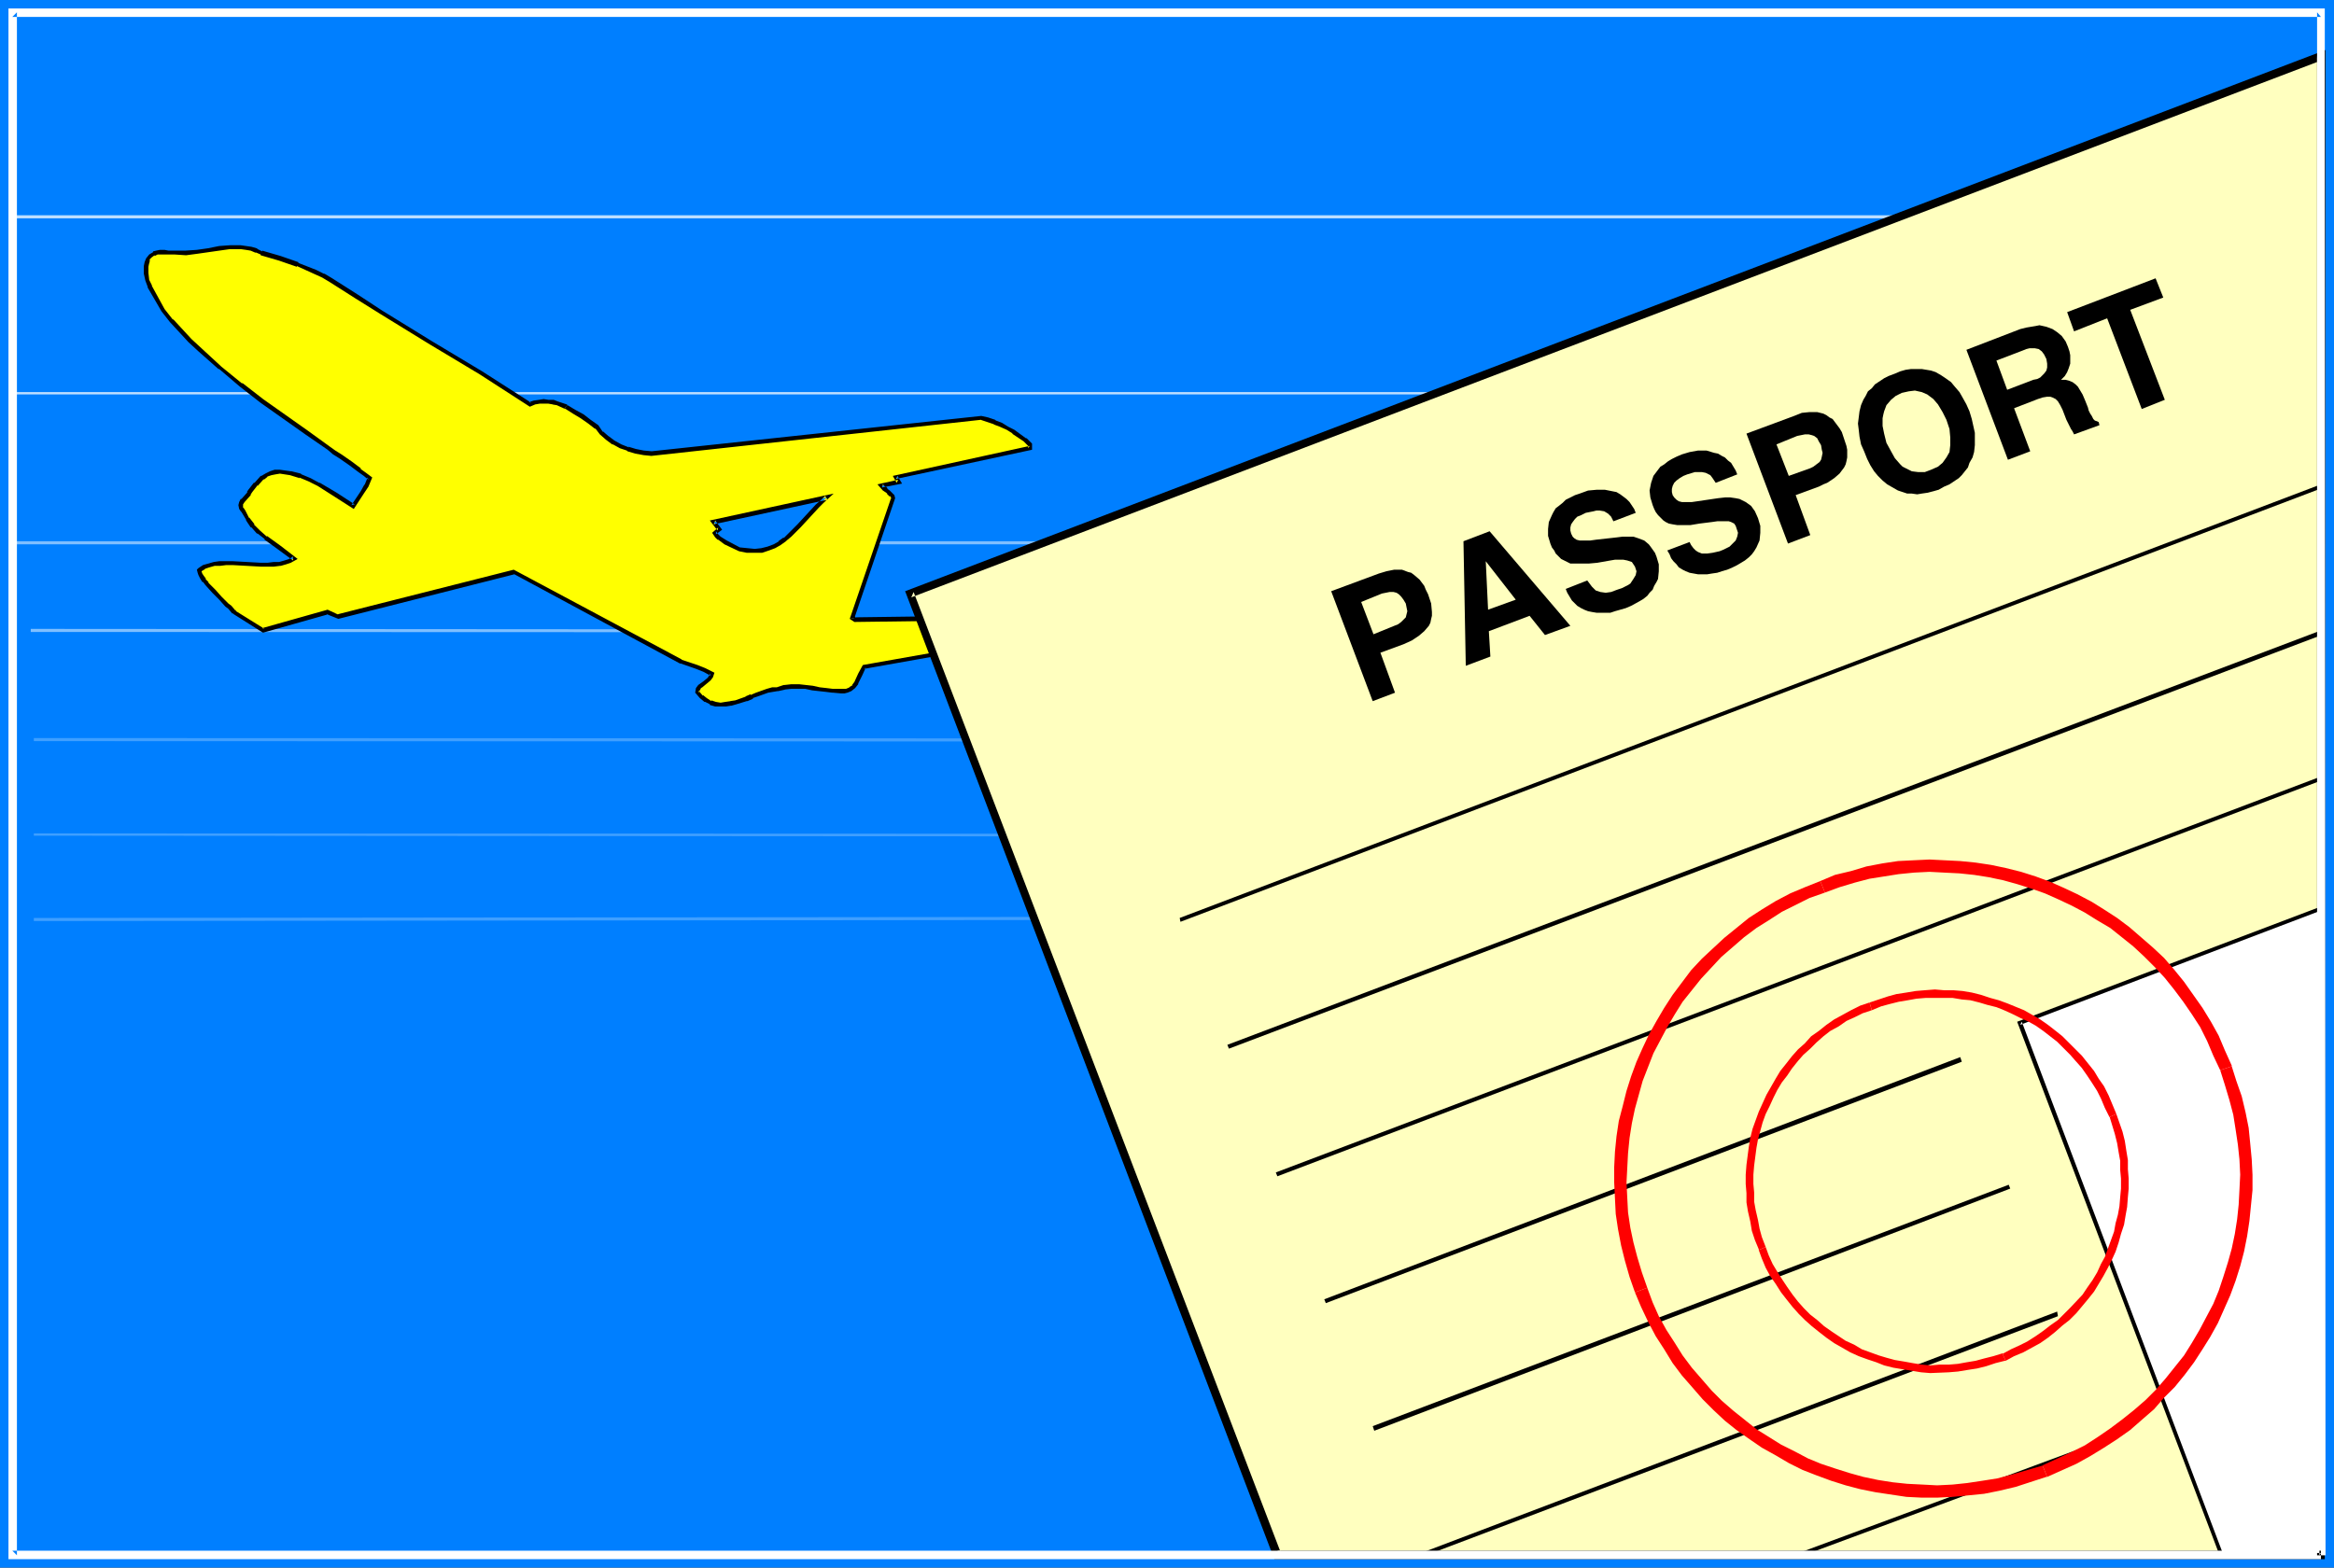<?xml version="1.0" encoding="UTF-8" standalone="no"?>
<svg
   version="1.0"
   width="129.766mm"
   height="87.181mm"
   id="svg52"
   sodipodi:docname="Passport 2.wmf"
   xmlns:inkscape="http://www.inkscape.org/namespaces/inkscape"
   xmlns:sodipodi="http://sodipodi.sourceforge.net/DTD/sodipodi-0.dtd"
   xmlns="http://www.w3.org/2000/svg"
   xmlns:svg="http://www.w3.org/2000/svg">
  <rect width="100%" height="100%" fill="#333333" stroke="none"/>
  <sodipodi:namedview
     id="namedview52"
     pagecolor="#ffffff"
     bordercolor="#000000"
     borderopacity="0.25"
     inkscape:showpageshadow="2"
     inkscape:pageopacity="0.0"
     inkscape:pagecheckerboard="0"
     inkscape:deskcolor="#d1d1d1"
     inkscape:document-units="mm" />
  <defs
     id="defs1">
    <pattern
       id="WMFhbasepattern"
       patternUnits="userSpaceOnUse"
       width="6"
       height="6"
       x="0"
       y="0" />
  </defs>
  <path
     style="fill:#007fff;fill-opacity:1;fill-rule:evenodd;stroke:none"
     d="M 487.708,326.916 V 2.586 H 2.586 V 326.916 Z"
     id="path1" />
  <path
     style="fill:#007fff;fill-opacity:1;fill-rule:evenodd;stroke:none"
     d="M 490.455,329.502 V 0 H 0 v 329.502 h 490.455 l -2.747,-5.333 H 2.586 l 2.747,2.747 V 2.586 L 2.586,5.333 H 487.708 L 485.123,2.586 V 326.916 l 2.586,-2.747 z"
     id="path2" />
  <path
     style="fill:#bfdfff;fill-opacity:1;fill-rule:evenodd;stroke:none"
     d="M 2.586,45.894 H 487.708 V 45.248 H 2.586 Z"
     id="path3" />
  <path
     style="fill:#bfdfff;fill-opacity:1;fill-rule:evenodd;stroke:none"
     d="M 2.586,82.901 H 487.708 V 82.416 H 2.586 Z"
     id="path4" />
  <path
     style="fill:#7fbfff;fill-opacity:1;fill-rule:evenodd;stroke:none"
     d="M 2.586,114.413 H 487.708 v -0.646 H 2.586 Z"
     id="path5" />
  <path
     style="fill:#7fbfff;fill-opacity:1;fill-rule:evenodd;stroke:none"
     d="m 6.464,132.835 474.134,0.162 v -0.485 L 6.464,132.189 Z"
     id="path6" />
  <path
     style="fill:#3f9fff;fill-opacity:1;fill-rule:evenodd;stroke:none"
     d="m 7.11,155.782 473.487,0.162 v -0.646 L 7.11,155.136 Z"
     id="path7" />
  <path
     style="fill:#3f9fff;fill-opacity:1;fill-rule:evenodd;stroke:none"
     d="m 7.11,175.659 473.487,0.323 v -0.646 L 7.11,175.174 Z"
     id="path8" />
  <path
     style="fill:#3f9fff;fill-opacity:1;fill-rule:evenodd;stroke:none"
     d="m 7.11,193.596 473.487,-0.485 v -0.646 l -473.487,0.485 z"
     id="path9" />
  <path
     style="fill:#007fff;fill-opacity:1;fill-rule:evenodd;stroke:none"
     d="m 7.11,207.171 473.487,0.162 V 206.686 L 7.11,206.524 Z"
     id="path10" />
  <path
     style="fill:#007fff;fill-opacity:1;fill-rule:evenodd;stroke:none"
     d="m 7.11,218.644 473.487,0.162 v -0.646 L 7.11,217.998 Z"
     id="path11" />
  <path
     style="fill:#007fff;fill-opacity:1;fill-rule:evenodd;stroke:none"
     d="m 7.11,227.209 473.487,0.162 v -0.485 L 7.11,226.563 Z"
     id="path12" />
  <path
     style="fill:#007fff;fill-opacity:1;fill-rule:evenodd;stroke:none"
     d="M 2.586,240.137 H 487.708 v -0.646 H 2.586 Z"
     id="path13" />
  <path
     style="fill:#007fff;fill-opacity:1;fill-rule:evenodd;stroke:none"
     d="M 2.586,243.046 H 487.708 v -0.646 H 2.586 Z"
     id="path14" />
  <path
     style="fill:#ffff00;fill-opacity:1;fill-rule:evenodd;stroke:none"
     d="m 179.214,129.926 0.485,0.323 36.522,-0.485 h 0.646 l 0.646,0.162 1.131,0.808 0.808,0.808 0.485,0.485 0.323,0.323 v 0.485 0.323 l -0.323,0.323 h -0.323 l -0.97,0.162 -0.808,0.162 -36.198,6.302 -0.808,1.616 -0.97,1.778 -0.485,0.808 -0.646,0.485 -0.808,0.485 h -0.485 -0.646 l -1.778,-0.162 h -1.454 l -1.454,-0.323 -1.454,-0.162 -1.293,-0.162 -1.616,-0.162 h -1.454 l -1.454,0.162 -1.454,0.323 -1.131,0.162 -0.97,0.323 -2.262,0.646 -0.97,0.485 -1.131,0.485 -2.262,0.646 -1.131,0.323 -1.131,0.162 -0.97,0.162 -1.131,-0.162 -0.97,-0.323 -0.97,-0.485 -0.97,-0.646 -0.808,-1.131 0.162,-0.646 0.323,-0.485 0.97,-0.808 0.97,-0.808 0.323,-0.485 0.323,-0.485 -1.616,-0.808 -1.616,-0.646 -3.232,-1.293 -35.229,-18.746 -36.845,9.373 -2.262,-0.97 -13.574,3.878 -5.818,-3.717 -0.323,-0.162 -0.323,-0.485 -0.485,-0.485 -0.646,-0.485 -1.454,-1.454 -1.293,-1.454 -1.454,-1.616 -0.485,-0.646 -0.485,-0.646 -0.485,-0.646 -0.162,-0.485 v -0.323 l 0.162,-0.162 0.808,-0.485 0.97,-0.485 1.131,-0.162 1.293,-0.162 h 1.293 1.454 l 2.909,0.162 h 2.909 1.454 1.293 l 1.293,-0.162 1.131,-0.162 0.97,-0.485 0.808,-0.485 -2.909,-2.101 -3.07,-2.101 -1.454,-1.293 -1.293,-1.293 -0.97,-1.454 -0.808,-1.616 -0.323,-0.323 -0.162,-0.323 -0.162,-0.646 0.162,-0.485 0.323,-0.485 0.808,-0.97 0.485,-0.485 0.323,-0.485 1.131,-1.454 1.293,-1.454 0.808,-0.485 0.97,-0.323 0.97,-0.323 h 0.97 l 2.262,0.323 2.101,0.485 1.939,0.808 1.778,0.97 3.717,2.262 3.555,2.262 1.939,-2.747 0.808,-1.454 0.808,-1.616 -1.131,-0.808 -0.97,-0.808 -2.101,-1.454 -2.101,-1.616 -1.131,-0.808 -1.293,-0.808 -4.686,-3.232 -9.211,-6.626 -4.525,-3.394 -4.363,-3.555 -4.202,-3.878 -2.101,-1.939 -1.939,-2.101 -1.939,-2.101 -1.778,-2.101 -2.747,-5.171 -0.485,-1.293 -0.323,-1.293 v -1.616 l 0.162,-0.646 0.162,-0.808 0.646,-0.808 0.646,-0.323 0.646,-0.162 0.808,-0.162 h 0.808 0.808 1.293 l 2.424,0.162 2.262,-0.323 2.424,-0.162 2.262,-0.485 2.262,-0.162 h 2.262 1.131 l 1.131,0.323 1.131,0.323 0.97,0.485 3.878,1.131 3.717,1.293 3.717,1.454 1.616,0.97 1.616,0.808 5.333,3.394 5.333,3.394 10.504,6.464 10.342,6.302 10.342,6.626 0.97,-0.323 0.97,-0.323 h 0.97 0.97 l 0.97,0.162 0.97,0.323 1.778,0.646 1.616,0.97 1.778,1.131 1.454,1.131 1.616,0.97 0.97,1.293 1.293,1.131 1.293,0.97 1.454,0.646 1.454,0.646 1.616,0.485 1.778,0.323 1.616,0.162 69.326,-7.434 1.454,0.323 1.293,0.485 1.454,0.646 1.293,0.646 1.293,0.646 2.424,1.778 0.97,0.97 v 0.808 l -28.118,5.979 0.646,1.131 -3.717,0.808 0.646,0.646 0.485,0.323 0.323,0.323 0.646,0.646 0.323,0.323 0.162,0.323 z"
     id="path15" />
  <path
     style="fill:#000000;fill-opacity:1;fill-rule:evenodd;stroke:none"
     d="m 178.568,130.088 0.97,0.646 36.683,-0.485 h -0.162 0.808 -0.162 l 0.646,0.162 h -0.162 l 1.131,0.646 v 0 l 0.808,0.808 0.808,0.808 v -0.323 0.485 -0.162 l -0.162,0.323 0.162,-0.162 -0.323,0.323 0.162,-0.162 -0.323,0.162 v 0 h -0.808 l -0.808,0.162 -36.522,6.464 -0.97,1.778 -0.808,1.778 v 0 l -0.485,0.646 h 0.162 l -0.808,0.485 h 0.162 l -0.808,0.323 v 0 h -0.485 0.162 -0.646 -1.778 v 0 l -1.293,-0.162 -1.454,-0.162 -1.454,-0.323 -1.454,-0.162 -1.454,-0.162 h -1.616 l -1.454,0.162 h -0.162 l -1.454,0.485 h 0.162 -1.131 v 0 l -1.131,0.323 -2.262,0.808 v 0 l -1.131,0.485 v -0.162 l -1.131,0.485 h 0.162 l -2.262,0.808 -1.131,0.162 h 0.162 l -1.131,0.162 v 0 l -0.97,0.162 v 0 l -0.97,-0.162 v 0 l -0.97,-0.323 v 0.162 l -0.97,-0.646 v 0 l -0.808,-0.646 v 0.162 l -0.97,-1.131 0.162,0.485 0.162,-0.646 v 0.162 l 0.323,-0.646 v 0.162 l 0.97,-0.808 0.97,-0.808 0.485,-0.646 0.323,-0.97 -1.939,-0.97 -1.616,-0.646 v 0 l -3.394,-1.131 h 0.162 l -35.39,-18.907 -37.006,9.373 0.323,0.162 -2.424,-1.131 -13.736,3.878 0.485,0.162 -5.979,-3.717 -0.162,-0.323 v 0.162 l -0.808,-0.97 -0.646,-0.485 -1.454,-1.454 -1.293,-1.454 v 0 l -1.454,-1.454 v -0.162 l -0.646,-0.646 h 0.162 l -0.485,-0.646 -0.323,-0.485 v 0 l -0.162,-0.485 v 0.162 -0.323 l -0.162,0.323 0.162,-0.323 v 0.162 l 0.808,-0.485 h -0.162 l 0.97,-0.323 1.131,-0.323 v 0 h 1.131 v 0 l 1.293,-0.162 h 1.454 l 2.909,0.162 2.909,0.162 h 1.454 1.293 v 0 l 1.293,-0.162 h 0.162 l 1.131,-0.323 0.97,-0.323 v 0 l 1.454,-0.808 -3.555,-2.747 -2.909,-2.101 v 0.162 l -1.454,-1.293 v 0 l -1.293,-1.293 h 0.162 l -1.131,-1.454 v 0.162 l -0.808,-1.616 -0.323,-0.485 v 0 l -0.162,-0.162 v 0.162 -0.646 0.162 -0.485 0.162 l 0.323,-0.485 v 0 l 1.293,-1.454 v -0.162 l 0.323,-0.485 1.131,-1.454 v 0.162 l 1.293,-1.454 v 0.162 l 0.808,-0.646 h -0.162 l 0.97,-0.323 v 0 l 0.808,-0.162 v 0 l 0.97,-0.162 v 0 l 2.101,0.323 v 0 l 2.101,0.646 -0.162,-0.162 1.939,0.808 1.939,0.97 v 0 l 3.555,2.262 4.04,2.586 2.101,-3.232 0.97,-1.454 v 0 l 0.808,-1.939 -1.293,-0.97 -1.131,-0.808 V 98.414 L 73.851,96.96 71.75,95.505 70.458,94.697 69.326,93.889 64.64,90.496 55.267,83.87 50.904,80.477 v 0.162 l -4.363,-3.555 v 0 l -4.202,-3.878 -2.101,-1.939 -1.939,-2.101 -1.939,-2.101 v 0.162 l -1.778,-2.262 v 0 l -2.747,-5.01 0.162,0.162 -0.646,-1.293 v 0 l -0.162,-1.454 v 0.162 -1.616 0.162 l 0.162,-0.808 v 0.162 l 0.162,-0.808 h -0.162 l 0.646,-0.646 -0.162,0.162 0.646,-0.485 v 0.162 l 0.646,-0.323 v 0 h 0.646 v 0 h 0.808 -0.162 0.808 1.454 l 2.424,0.162 v 0 l 2.424,-0.323 2.262,-0.323 2.262,-0.323 2.262,-0.323 v 0 h 2.262 v 0 l 1.131,0.162 0.97,0.162 v 0 l 1.131,0.485 -0.162,-0.162 1.131,0.485 v 0.162 l 3.878,1.131 3.717,1.293 v -0.162 l 3.555,1.616 1.778,0.808 v 0 l 1.616,0.97 5.333,3.394 5.171,3.232 10.504,6.464 10.504,6.302 10.504,6.787 1.131,-0.485 v 0 l 0.97,-0.162 h -0.162 0.97 0.97 v 0 l 0.97,0.162 h -0.162 l 0.97,0.162 1.778,0.808 -0.162,-0.162 0.646,-0.646 -0.162,-0.162 -1.939,-0.646 -0.808,-0.323 v 0 h -0.97 -0.162 l -0.97,-0.162 -0.97,0.162 v 0 l -1.131,0.162 -0.97,0.323 0.485,0.162 L 101.323,78.053 90.819,71.75 80.315,65.286 75.144,61.893 69.811,58.499 68.195,57.529 h -0.162 l -1.616,-0.808 -3.717,-1.454 v -0.162 l -3.717,-1.293 -3.878,-1.131 v 0.162 l -0.97,-0.485 -0.162,-0.162 L 52.843,51.873 v 0 l -1.131,-0.162 -1.131,-0.162 v 0 h -2.262 v 0 l -2.262,0.162 -2.424,0.485 -2.262,0.323 -2.424,0.162 h 0.162 -2.424 -1.293 v 0 l -0.808,-0.162 v 0 h -0.808 -0.162 l -0.808,0.162 -0.646,0.162 v 0.162 l -0.808,0.485 -0.646,0.808 -0.323,0.808 v 0 l -0.162,0.808 v 0 1.616 l 0.323,1.454 0.485,1.293 v 0.162 l 2.909,5.01 1.778,2.262 v 0 l 1.939,2.101 1.939,2.101 2.101,1.939 4.202,3.717 h 0.162 l 4.363,3.717 v 0 l 4.363,3.394 9.373,6.626 4.686,3.232 1.131,0.97 1.293,0.808 2.101,1.454 1.939,1.454 v 0 l 1.131,0.808 0.97,0.808 -0.162,-0.485 -0.646,1.616 v -0.162 l -0.808,1.454 -1.939,2.909 0.646,-0.162 -3.717,-2.424 -3.555,-2.101 h -0.162 l -1.778,-0.97 -1.939,-0.808 -0.162,-0.162 -1.939,-0.485 h -0.162 L 58.822,98.737 h -1.131 l -0.97,0.323 v 0 l -0.97,0.485 -0.808,0.485 h -0.162 l -1.293,1.454 h -0.162 l -1.131,1.454 -0.323,0.485 h 0.162 l -1.293,1.454 h -0.162 l -0.323,0.646 -0.162,0.646 0.162,0.808 0.323,0.485 v 0 l 0.323,0.323 -0.162,-0.162 0.97,1.616 v 0.162 l 0.97,1.454 h 0.162 l 1.131,1.293 h 0.162 l 1.454,1.131 v 0.162 l 2.909,2.101 3.07,2.262 v -0.808 l -0.808,0.485 v 0 l -0.97,0.323 -1.131,0.323 v 0 h -1.131 v 0 l -1.293,0.162 h -1.454 l -2.909,-0.162 -2.909,-0.162 h -1.454 -1.293 -0.162 l -1.131,0.162 v 0 l -1.131,0.323 -1.131,0.323 -0.97,0.646 -0.323,0.323 0.162,0.646 v 0 l 0.162,0.485 0.323,0.646 0.485,0.808 h 0.162 l 0.485,0.646 v 0 l 1.454,1.616 v 0 l 1.454,1.454 1.293,1.454 0.646,0.485 0.808,0.97 h 0.162 l 0.162,0.162 6.141,3.878 13.736,-3.878 h -0.323 l 2.424,0.97 37.006,-9.373 -0.323,-0.162 35.067,18.907 h 0.162 l 3.232,1.131 v 0 l 1.616,0.646 1.454,0.808 -0.162,-0.485 -0.162,0.485 v 0 l -0.323,0.485 0.162,-0.162 -0.97,0.808 -1.131,0.808 -0.485,0.646 -0.162,0.97 0.97,1.131 0.97,0.808 h 0.162 l 0.97,0.485 v 0.162 l 1.131,0.323 h 1.131 0.97 0.162 l 0.97,-0.162 h 0.162 l 1.131,-0.323 2.101,-0.646 h 0.162 l 1.131,-0.485 v -0.162 l 0.97,-0.323 v 0 l 2.262,-0.808 0.97,-0.162 v 0 l 0.97,-0.162 h 0.162 l 1.454,-0.323 h -0.162 l 1.454,-0.162 v 0 h 1.454 v 0 h 1.454 l 1.454,0.323 1.454,0.162 1.454,0.162 1.293,0.162 h 0.162 l 1.778,0.162 h 0.646 v 0 l 0.646,-0.162 0.808,-0.323 0.808,-0.646 0.646,-0.808 v -0.162 l 0.808,-1.616 0.808,-1.778 -0.323,0.323 36.36,-6.464 h 0.808 l 0.808,-0.162 0.646,-0.162 0.323,-0.323 0.162,-0.485 v -0.808 l -0.97,-0.97 -0.97,-0.97 -1.131,-0.646 -0.808,-0.323 h -0.646 v 0 l -36.522,0.485 0.323,0.162 -0.646,-0.485 0.162,0.485 z"
     id="path16" />
  <path
     style="fill:#000000;fill-opacity:1;fill-rule:evenodd;stroke:none"
     d="m 118.614,85.809 1.778,1.131 1.616,0.97 1.616,1.131 1.454,1.131 v -0.162 l 0.97,1.293 1.293,1.131 v 0 l 1.293,0.97 h 0.162 l 1.454,0.808 1.454,0.485 0.162,0.162 1.616,0.485 v 0 l 1.778,0.323 1.616,0.162 69.326,-7.595 h -0.162 l 1.454,0.485 1.454,0.485 h -0.162 l 1.293,0.485 1.454,0.646 1.293,0.808 h -0.162 l 2.424,1.616 v 0 l 0.97,0.97 v -0.323 0.808 l 0.323,-0.485 -28.765,6.302 0.808,1.454 0.323,-0.646 -4.363,0.97 1.131,1.293 0.485,0.323 v 0 l 0.485,0.323 h -0.162 l 0.646,0.646 v -0.162 l 0.323,0.323 -0.162,-0.162 0.162,0.485 v -0.323 l -8.726,25.533 0.97,-0.162 8.565,-25.21 -0.162,-0.646 -0.323,-0.323 v 0 l -0.646,-0.646 v 0 l -0.485,-0.323 v -0.162 l -0.323,-0.323 v 0.162 l -0.646,-0.646 -0.162,0.646 4.202,-0.808 -0.97,-1.616 -0.323,0.646 28.603,-6.141 V 93.243 l -1.131,-1.131 h -0.162 l -2.424,-1.778 v 0 l -1.293,-0.646 -1.293,-0.808 -1.293,-0.485 -0.162,-0.162 -1.454,-0.485 -1.454,-0.323 -69.326,7.434 h 0.162 l -1.778,-0.162 -1.616,-0.323 v 0 l -1.616,-0.485 0.162,0.162 -1.616,-0.646 -1.454,-0.808 v 0 l -1.293,-0.97 0.162,0.162 -1.293,-1.131 v 0.162 l -0.97,-1.454 -1.616,-1.131 -1.454,-1.131 -1.778,-0.97 -1.616,-0.97 z"
     id="path17" />
  <path
     style="fill:#ffffbf;fill-opacity:1;fill-rule:evenodd;stroke:none"
     d="M 268.417,326.916 191.173,124.755 487.708,11.797 V 326.916 Z"
     id="path18" />
  <path
     style="fill:#000000;fill-opacity:1;fill-rule:evenodd;stroke:none"
     d="m 268.417,325.947 0.808,0.646 -77.245,-202.161 -0.485,1.131 296.536,-112.958 -1.131,-0.808 V 326.916 l 0.808,-0.97 H 268.417 l -0.646,1.778 H 488.516 L 488.678,10.504 190.203,124.27 267.771,327.724 Z"
     id="path19" />
  <path
     style="fill:#000000;fill-opacity:1;fill-rule:evenodd;stroke:none"
     d="m 295.889,120.23 -1.293,-0.485 h -1.616 l -1.616,0.323 -1.616,0.485 -10.019,3.717 8.726,23.109 4.686,-1.778 -3.07,-8.403 4.848,-1.778 1.778,-0.808 1.454,-0.97 1.131,-0.97 0.97,-1.131 0.323,-0.646 0.162,-0.808 0.162,-0.646 v -0.808 l -0.162,-1.778 -0.323,-0.97 -0.323,-0.97 -0.485,-0.97 -0.323,-0.808 -0.485,-0.646 -0.485,-0.646 -1.131,-0.97 -0.646,-0.485 z"
     id="path20" />
  <path
     style="fill:#000000;fill-opacity:1;fill-rule:evenodd;stroke:none"
     d="m 313.18,138.006 -0.323,-5.333 8.565,-3.232 3.232,4.04 5.333,-1.939 -16.968,-19.877 -5.494,2.101 0.485,26.179 z"
     id="path21" />
  <path
     style="fill:#000000;fill-opacity:1;fill-rule:evenodd;stroke:none"
     d="m 333.704,128.472 0.808,0.162 0.97,0.162 h 1.939 0.97 l 0.97,-0.323 1.131,-0.323 1.131,-0.323 1.131,-0.485 1.778,-0.97 0.808,-0.485 0.808,-0.646 0.485,-0.646 0.646,-0.646 0.323,-0.808 0.485,-0.808 0.323,-0.646 0.162,-1.616 v -1.454 l -0.485,-1.616 -0.323,-0.808 -0.808,-1.131 -0.485,-0.646 -0.97,-0.808 -1.293,-0.485 -0.97,-0.323 h -1.131 -1.131 l -1.293,0.162 -4.363,0.485 -1.131,0.162 h -0.97 -1.293 l -0.646,-0.162 -0.485,-0.323 -0.323,-0.323 -0.323,-0.646 -0.162,-0.646 v -0.646 l 0.162,-0.646 0.323,-0.485 0.485,-0.646 0.485,-0.485 0.808,-0.323 0.97,-0.485 0.808,-0.162 0.808,-0.162 0.646,-0.162 h 0.646 l 0.97,0.162 0.808,0.485 0.646,0.646 0.485,0.97 4.686,-1.778 -0.323,-0.808 -0.97,-1.454 -0.646,-0.646 -0.646,-0.485 -0.646,-0.485 -0.808,-0.485 -0.808,-0.162 -1.616,-0.323 h -1.778 l -1.778,0.162 -1.778,0.646 -0.97,0.323 -0.97,0.485 -0.97,0.485 -0.646,0.646 -0.808,0.646 -0.646,0.485 -0.485,0.808 -0.323,0.646 -0.646,1.454 -0.162,1.454 v 1.454 l 0.485,1.616 0.323,0.808 0.485,0.646 0.323,0.646 0.646,0.646 0.485,0.485 0.646,0.323 0.646,0.323 0.646,0.323 h 1.131 1.131 1.616 l 1.778,-0.162 2.747,-0.485 0.97,-0.162 h 0.97 0.808 l 0.808,0.162 0.485,0.162 0.485,0.162 0.323,0.485 0.323,0.485 0.323,0.97 -0.162,0.808 -0.485,0.808 -0.646,0.97 -0.485,0.323 -0.646,0.323 -0.646,0.323 -0.97,0.323 -1.293,0.485 -1.131,0.162 -1.131,-0.162 -0.97,-0.323 -0.323,-0.323 -0.485,-0.485 -0.485,-0.646 -0.485,-0.646 -4.525,1.778 0.323,0.808 0.485,0.808 0.485,0.808 0.646,0.646 0.485,0.485 0.808,0.485 0.646,0.323 z"
     id="path22" />
  <path
     style="fill:#000000;fill-opacity:1;fill-rule:evenodd;stroke:none"
     d="m 355.035,120.392 1.778,0.323 h 1.939 l 0.97,-0.162 1.131,-0.162 0.97,-0.323 1.131,-0.323 1.131,-0.485 0.97,-0.485 0.808,-0.485 0.808,-0.485 0.808,-0.646 0.646,-0.646 0.485,-0.646 0.485,-0.808 0.646,-1.454 0.162,-1.616 v -1.454 l -0.485,-1.616 -0.646,-1.454 -0.808,-1.131 -1.131,-0.808 -1.293,-0.646 -0.808,-0.162 -1.131,-0.162 h -1.131 l -1.454,0.162 -4.363,0.646 -1.131,0.162 h -0.97 -0.646 -0.485 l -0.646,-0.162 -0.485,-0.323 -0.485,-0.485 -0.323,-0.485 -0.162,-0.646 v -0.646 l 0.162,-0.646 0.323,-0.646 0.485,-0.485 0.646,-0.485 0.808,-0.485 0.808,-0.323 1.616,-0.485 h 0.646 0.808 l 0.808,0.162 0.97,0.485 0.485,0.646 0.646,0.97 4.525,-1.778 -0.323,-0.808 -0.97,-1.616 -0.646,-0.485 -0.646,-0.646 -0.646,-0.323 -0.808,-0.485 -0.808,-0.162 -1.616,-0.485 h -1.778 l -1.778,0.323 -1.616,0.485 -1.131,0.485 -0.97,0.485 -0.808,0.485 -0.808,0.646 -0.808,0.485 -0.485,0.646 -0.485,0.646 -0.485,0.646 -0.485,1.454 -0.323,1.616 0.162,1.454 0.485,1.616 0.323,0.808 0.323,0.646 0.485,0.646 0.485,0.485 0.646,0.646 0.485,0.323 0.646,0.323 0.808,0.162 0.97,0.162 h 1.293 1.454 l 1.939,-0.323 2.586,-0.323 1.131,-0.162 h 0.97 0.808 0.646 l 0.485,0.162 0.646,0.323 0.323,0.485 0.162,0.485 0.323,0.97 -0.162,0.808 -0.323,0.808 -0.808,0.808 -0.485,0.485 -0.646,0.323 -0.646,0.323 -0.808,0.323 -1.454,0.323 -1.131,0.162 h -1.131 l -0.808,-0.323 -0.485,-0.323 -0.485,-0.485 -0.485,-0.646 -0.323,-0.646 -4.686,1.778 0.485,0.808 0.323,0.808 0.485,0.646 0.646,0.646 0.485,0.646 0.808,0.485 0.646,0.323 z"
     id="path23" />
  <path
     style="fill:#000000;fill-opacity:1;fill-rule:evenodd;stroke:none"
     d="m 383.153,86.941 -1.293,-0.323 h -1.616 l -1.616,0.162 -1.616,0.646 -10.019,3.717 8.726,23.109 4.686,-1.778 -3.07,-8.403 4.848,-1.778 0.97,-0.485 0.808,-0.323 1.454,-0.97 1.131,-0.97 0.97,-1.293 0.323,-0.646 0.162,-0.646 0.162,-0.808 v -0.808 -0.808 l -0.162,-0.808 -0.323,-0.97 -0.323,-0.97 -0.323,-0.97 -0.485,-0.808 -0.485,-0.646 -0.485,-0.646 -0.485,-0.646 -0.646,-0.323 -0.646,-0.485 z"
     id="path24" />
  <path
     style="fill:#000000;fill-opacity:1;fill-rule:evenodd;stroke:none"
     d="m 406.747,78.214 -0.97,-0.323 -0.97,-0.162 -0.97,-0.162 h -1.131 -1.131 l -1.131,0.162 -1.131,0.323 -1.131,0.485 -1.293,0.485 -0.97,0.485 -0.97,0.646 -0.97,0.646 -0.646,0.808 -0.808,0.646 -0.485,0.97 -0.485,0.808 -0.485,1.131 -0.323,1.293 -0.162,1.293 -0.162,1.293 0.162,1.293 0.162,1.454 0.323,1.616 0.646,1.454 0.646,1.616 0.646,1.293 0.808,1.293 0.808,0.97 0.97,0.97 0.97,0.808 1.131,0.646 1.131,0.646 0.97,0.323 0.97,0.323 h 0.97 l 1.131,0.162 0.97,-0.162 1.131,-0.162 1.293,-0.323 1.131,-0.323 1.131,-0.646 1.131,-0.485 0.97,-0.646 0.97,-0.646 0.646,-0.646 0.646,-0.808 0.646,-0.808 0.323,-0.97 0.646,-1.131 0.323,-1.131 0.162,-1.454 v -1.293 -1.293 l -0.323,-1.454 -0.323,-1.454 -0.485,-1.616 -0.646,-1.454 -0.808,-1.454 -0.646,-1.131 -0.97,-1.131 -0.808,-0.97 -1.131,-0.808 -0.97,-0.646 z"
     id="path25" />
  <path
     style="fill:#000000;fill-opacity:1;fill-rule:evenodd;stroke:none"
     d="m 413.211,73.528 8.726,23.109 4.686,-1.778 -3.394,-9.05 5.01,-1.939 0.97,-0.323 0.97,-0.162 h 0.646 l 0.485,0.162 0.646,0.323 0.485,0.485 0.485,0.808 0.485,0.97 0.808,2.101 0.485,0.97 0.485,0.97 0.323,0.485 0.323,0.646 5.333,-1.939 -0.162,-0.646 -0.323,-0.162 -0.485,-0.162 -0.323,-0.323 -0.162,-0.323 -0.162,-0.323 -0.323,-0.485 -0.323,-0.646 -0.162,-0.646 -0.646,-1.616 -0.485,-1.131 -0.485,-0.808 -0.485,-0.808 -0.485,-0.485 -0.646,-0.485 -0.808,-0.323 -0.646,-0.162 h -0.97 l 0.808,-0.808 0.485,-0.808 0.323,-0.808 0.323,-0.97 v -0.808 -0.97 l -0.162,-0.808 -0.323,-0.97 -0.485,-1.131 -0.808,-1.131 -0.97,-0.808 -0.97,-0.646 -1.293,-0.485 -1.454,-0.323 -0.808,0.162 -0.97,0.162 -0.97,0.162 -1.293,0.323 z"
     id="path26" />
  <path
     style="fill:#000000;fill-opacity:1;fill-rule:evenodd;stroke:none"
     d="m 434.38,65.609 18.584,-7.11 1.616,4.04 -6.949,2.586 7.272,18.907 -4.848,1.939 -7.272,-19.069 -6.949,2.747 z"
     id="path27" />
  <path
     style="fill:#000000;fill-opacity:1;fill-rule:evenodd;stroke:none"
     d="m 248.056,193.758 239.814,-91.142 -0.162,-0.808 -239.814,91.142 z"
     id="path28" />
  <path
     style="fill:#000000;fill-opacity:1;fill-rule:evenodd;stroke:none"
     d="m 258.237,220.422 229.633,-86.941 -0.162,-0.97 -229.795,87.102 z"
     id="path29" />
  <path
     style="fill:#000000;fill-opacity:1;fill-rule:evenodd;stroke:none"
     d="m 268.417,247.248 219.453,-83.224 -0.162,-0.808 -219.614,83.224 z"
     id="path30" />
  <path
     style="fill:#000000;fill-opacity:1;fill-rule:evenodd;stroke:none"
     d="m 278.598,273.911 133.643,-50.742 -0.323,-0.97 -133.643,50.904 z"
     id="path31" />
  <path
     style="fill:#000000;fill-opacity:1;fill-rule:evenodd;stroke:none"
     d="m 288.779,300.737 133.643,-50.904 -0.323,-0.808 -133.643,50.742 z"
     id="path32" />
  <path
     style="fill:#000000;fill-opacity:1;fill-rule:evenodd;stroke:none"
     d="m 298.798,327.239 133.643,-50.581 -0.162,-0.97 -133.643,50.742 z"
     id="path33" />
  <path
     style="fill:#000000;fill-opacity:1;fill-rule:evenodd;stroke:none"
     d="m 378.144,327.239 64.478,-23.917 -0.162,-0.808 -64.478,23.917 z"
     id="path34" />
  <path
     style="fill:#ffffff;fill-opacity:1;fill-rule:evenodd;stroke:none"
     d="m 487.708,190.849 -63.347,24.078 42.501,111.989 h 20.846 z"
     id="path35" />
  <path
     style="fill:#000000;fill-opacity:1;fill-rule:evenodd;stroke:none"
     d="m 488.193,190.364 -64.317,24.402 42.662,112.473 h 21.654 V 190.364 l -0.808,0.485 v 136.067 l 0.323,-0.485 h -20.846 l 0.323,0.323 -42.339,-111.989 -0.323,0.646 63.347,-24.078 -0.485,-0.485 z"
     id="path36" />
  <path
     style="fill:#ff0000;fill-opacity:1;fill-rule:evenodd;stroke:none"
     d="m 382.507,185.193 -3.232,1.293 -3.07,1.293 -3.07,1.616 -2.909,1.778 -2.747,1.778 -2.586,2.101 -2.586,2.101 -4.686,4.363 -2.262,2.424 -1.939,2.586 -1.939,2.586 -1.778,2.747 -1.616,2.747 -1.616,2.909 -1.293,2.747 -1.293,2.909 -1.131,3.07 -0.97,3.07 -0.808,3.232 -0.808,3.07 -0.485,3.232 -0.323,3.232 -0.162,3.232 v 3.232 l 0.162,3.394 0.162,3.232 0.485,3.232 0.646,3.394 0.808,3.232 0.97,3.394 1.131,3.232 2.586,-0.97 -1.131,-3.232 -0.97,-3.232 -0.808,-3.07 -0.646,-3.07 -0.485,-3.232 -0.162,-3.07 -0.162,-3.232 0.162,-3.07 0.162,-3.07 0.323,-3.232 0.485,-3.07 0.646,-3.07 0.808,-2.909 0.808,-2.909 1.131,-2.909 1.131,-2.909 1.454,-2.747 1.454,-2.747 1.616,-2.747 1.616,-2.586 1.939,-2.424 1.939,-2.424 2.101,-2.262 2.101,-2.262 2.424,-2.101 2.424,-2.101 2.586,-1.939 2.586,-1.616 2.747,-1.778 2.909,-1.454 2.909,-1.454 3.232,-1.131 z"
     id="path37" />
  <path
     style="fill:#ff0000;fill-opacity:1;fill-rule:evenodd;stroke:none"
     d="m 343.561,271.649 v 0 l 1.293,3.07 1.454,3.07 1.616,3.07 1.778,2.747 1.778,2.909 1.939,2.586 2.262,2.586 2.101,2.424 2.262,2.262 2.424,2.262 2.424,1.939 2.747,1.939 2.586,1.778 2.909,1.616 2.747,1.616 2.909,1.454 2.909,1.131 3.07,1.131 3.07,0.97 3.07,0.808 3.232,0.646 3.232,0.485 3.232,0.485 3.232,0.162 h 3.232 l 3.232,-0.162 3.394,-0.323 3.232,-0.323 3.232,-0.646 3.394,-0.808 6.464,-2.101 h 0.162 l -0.97,-2.424 h 0.162 l -6.626,1.939 -3.07,0.808 -3.07,0.485 -3.232,0.485 -3.07,0.323 -3.232,0.162 -3.07,-0.162 -3.232,-0.162 -3.07,-0.323 -3.07,-0.485 -3.07,-0.646 -2.909,-0.808 -3.07,-0.97 -2.909,-0.97 -2.747,-1.131 -2.747,-1.454 -2.909,-1.454 -2.586,-1.616 -2.586,-1.616 -2.424,-1.939 -2.424,-1.939 -2.424,-2.101 -2.101,-2.101 -2.101,-2.424 -2.101,-2.424 -1.939,-2.586 -1.616,-2.586 -1.778,-2.747 -1.616,-2.909 -1.293,-2.909 -1.131,-3.07 v 0 z"
     id="path38" />
  <path
     style="fill:#ff0000;fill-opacity:1;fill-rule:evenodd;stroke:none"
     d="m 430.179,310.433 v 0 l 6.141,-2.747 2.909,-1.616 2.909,-1.778 2.747,-1.778 2.747,-1.939 2.586,-2.262 2.424,-2.101 2.101,-2.424 2.262,-2.262 2.101,-2.586 1.939,-2.586 1.778,-2.747 1.616,-2.586 1.616,-2.909 1.293,-2.909 1.293,-2.909 1.131,-3.07 0.97,-3.07 0.808,-3.07 0.646,-3.232 0.485,-3.232 0.323,-3.232 0.323,-3.232 v -3.232 l -0.162,-3.232 -0.323,-3.394 -0.323,-3.232 -0.646,-3.232 -0.808,-3.394 -1.131,-3.232 -0.97,-3.07 -2.424,0.808 0.97,3.07 0.97,3.232 0.808,3.07 0.485,3.07 0.485,3.232 0.323,3.07 0.162,3.232 -0.162,3.232 -0.162,3.07 -0.323,3.07 -0.485,3.07 -0.646,3.07 -0.808,2.909 -0.97,3.07 -0.97,2.909 -1.131,2.747 -1.454,2.747 -1.454,2.747 -1.616,2.747 -1.616,2.586 -1.939,2.424 -1.939,2.424 -2.101,2.424 -2.101,2.101 -2.424,2.101 -2.424,1.939 -2.586,1.939 -2.586,1.778 -2.747,1.778 -2.909,1.454 -5.979,2.747 v 0 z"
     id="path39" />
  <path
     style="fill:#ff0000;fill-opacity:1;fill-rule:evenodd;stroke:none"
     d="m 468.963,224.139 v -0.162 l -1.454,-3.232 -1.293,-3.07 -1.616,-2.909 -1.778,-2.909 -1.939,-2.747 -1.939,-2.747 -2.101,-2.586 -2.101,-2.424 -2.424,-2.262 -2.424,-2.101 -2.424,-2.101 -2.586,-1.939 -2.747,-1.778 -2.586,-1.616 -3.07,-1.616 -2.747,-1.293 -2.909,-1.293 -3.07,-1.131 -3.07,-0.97 -3.232,-0.808 -3.07,-0.646 -3.232,-0.485 -3.232,-0.323 -3.232,-0.162 -3.232,-0.162 -3.394,0.162 -3.232,0.162 -3.232,0.485 -3.394,0.646 -3.232,0.97 -3.394,0.808 -3.07,1.293 v 0 l 0.97,2.424 v 0 l 3.07,-1.131 3.232,-0.97 3.07,-0.808 3.07,-0.485 3.07,-0.485 3.232,-0.323 3.232,-0.162 3.07,0.162 3.232,0.162 3.07,0.323 3.07,0.485 3.07,0.646 2.909,0.808 3.07,0.97 2.747,0.97 2.909,1.293 2.747,1.293 2.747,1.454 2.586,1.616 2.747,1.616 2.424,1.939 2.424,1.939 2.262,2.101 2.262,2.262 2.101,2.262 1.939,2.424 1.939,2.586 1.778,2.586 1.778,2.747 1.454,2.909 1.293,3.07 1.454,3.07 v 0 z"
     id="path40" />
  <path
     style="fill:#ffffff;fill-opacity:1;fill-rule:evenodd;stroke:none"
     d="M 488.678,326.916 488.516,1.778 H 1.778 V 327.724 H 487.708 v -1.778 H 2.586 l 0.97,0.97 V 2.586 L 2.586,3.555 H 487.708 l -0.808,-0.97 V 326.916 Z"
     id="path41" />
  <path
     style="fill:#ff0000;fill-opacity:1;fill-rule:evenodd;stroke:none"
     d="m 392.849,210.726 v 0 l -1.939,0.646 -1.939,0.97 -1.778,0.97 -1.778,0.97 -1.616,1.131 -1.616,1.293 -1.616,1.131 -1.293,1.454 -1.454,1.293 -1.293,1.454 -1.131,1.454 -1.293,1.616 -0.97,1.616 -1.939,3.394 -1.616,3.555 -0.646,1.778 -0.646,1.778 -0.485,1.939 -0.323,1.939 -0.485,3.717 -0.162,2.101 v 1.939 l 0.162,1.939 v 1.939 l 0.323,1.939 0.485,2.101 0.323,1.939 0.646,1.939 0.808,1.939 v 0.162 l 1.454,-0.646 v 0 l -0.808,-2.101 -0.485,-1.778 -0.323,-1.778 -0.485,-2.101 -0.323,-1.778 v -1.939 l -0.162,-1.778 v -1.939 l 0.162,-1.939 0.485,-3.717 0.323,-1.778 0.485,-1.778 0.485,-1.778 0.646,-1.778 0.808,-1.616 0.808,-1.778 0.808,-1.616 0.97,-1.616 1.131,-1.454 0.97,-1.454 1.293,-1.616 1.131,-1.293 1.454,-1.293 1.293,-1.293 1.454,-1.293 1.454,-1.131 1.778,-0.97 1.616,-1.131 1.778,-0.808 1.616,-0.808 1.939,-0.646 v 0 z"
     id="path42" />
  <path
     style="fill:#ff0000;fill-opacity:1;fill-rule:evenodd;stroke:none"
     d="m 369.579,262.761 0.646,1.778 0.808,1.939 0.97,1.778 1.131,1.616 1.131,1.778 1.131,1.454 1.293,1.616 1.293,1.454 1.293,1.293 1.454,1.293 1.616,1.293 1.454,1.131 1.616,1.131 3.394,1.939 1.778,0.808 1.778,0.646 1.939,0.646 1.616,0.646 1.939,0.485 1.939,0.323 1.939,0.323 1.939,0.323 1.939,0.162 3.878,-0.162 1.939,-0.162 1.939,-0.323 2.101,-0.323 1.939,-0.485 1.939,-0.646 1.939,-0.485 h 0.162 l -0.646,-1.454 0.162,-0.162 -2.101,0.646 -1.939,0.485 -1.778,0.485 -1.939,0.323 -1.778,0.323 -1.939,0.162 h -1.939 l -1.939,0.162 -1.778,-0.162 -1.939,-0.323 -1.778,-0.323 -1.939,-0.323 -1.778,-0.485 -1.616,-0.485 -1.778,-0.646 -1.778,-0.646 -1.616,-0.97 -1.778,-0.808 -1.454,-0.97 -1.454,-0.97 -1.616,-1.131 -1.454,-1.293 -1.454,-1.131 -1.293,-1.293 -1.293,-1.454 -1.131,-1.454 -1.131,-1.616 -0.97,-1.454 -1.131,-1.778 -0.97,-1.616 -0.808,-1.778 -0.646,-1.778 z"
     id="path43" />
  <path
     style="fill:#ff0000;fill-opacity:1;fill-rule:evenodd;stroke:none"
     d="m 421.452,286.031 v 0 l 1.778,-0.97 1.939,-0.808 1.778,-0.97 1.778,-0.97 1.616,-1.131 1.616,-1.293 1.454,-1.293 1.454,-1.131 1.454,-1.454 2.424,-2.909 1.293,-1.616 0.97,-1.616 0.97,-1.616 0.97,-1.778 0.808,-1.616 0.808,-1.778 0.646,-1.939 0.485,-1.778 0.646,-1.939 0.323,-1.939 0.323,-1.778 0.162,-2.101 0.162,-1.778 v -2.101 l -0.162,-1.939 v -1.939 l -0.323,-1.939 -0.323,-2.101 -0.485,-1.939 -1.293,-3.717 v 0 l -1.454,0.646 v -0.162 l 1.131,3.717 0.485,1.939 0.323,1.939 0.323,1.778 v 1.939 l 0.162,1.778 v 2.101 l -0.162,1.778 -0.162,1.939 -0.323,1.778 -0.485,1.778 -0.323,1.778 -0.646,1.778 -0.646,1.778 -0.646,1.778 -0.808,1.454 -0.808,1.778 -0.97,1.616 -1.131,1.616 -0.97,1.454 -2.586,2.747 -1.293,1.293 -1.293,1.293 -1.616,1.131 -1.454,1.131 -1.616,1.131 -1.778,1.131 -1.616,0.808 -1.778,0.808 -1.778,0.97 v 0 z"
     id="path44" />
  <path
     style="fill:#ff0000;fill-opacity:1;fill-rule:evenodd;stroke:none"
     d="m 444.723,234.158 -0.808,-1.939 -0.808,-1.939 -0.97,-1.939 -1.131,-1.616 -0.97,-1.616 -1.293,-1.616 -1.293,-1.616 -1.293,-1.293 -2.747,-2.747 -1.616,-1.293 -1.454,-1.131 -1.616,-1.131 -3.394,-1.939 -3.555,-1.454 -1.778,-0.646 -1.778,-0.485 -1.939,-0.646 -1.939,-0.485 -1.939,-0.323 -1.939,-0.162 h -1.939 l -1.939,-0.162 -2.101,0.162 -1.939,0.162 -1.939,0.323 -2.101,0.323 -1.778,0.485 -1.939,0.646 -1.939,0.646 0.485,1.616 1.939,-0.808 1.778,-0.485 1.939,-0.485 1.939,-0.323 1.778,-0.323 1.939,-0.162 h 1.939 1.939 1.778 l 1.939,0.323 1.778,0.162 1.939,0.485 1.616,0.485 1.939,0.485 1.616,0.646 1.778,0.808 1.616,0.808 1.778,0.808 1.454,0.808 1.616,1.131 1.454,1.131 1.454,1.131 1.293,1.293 1.454,1.454 1.131,1.293 1.293,1.454 1.131,1.616 0.97,1.454 1.131,1.778 0.808,1.616 0.808,1.939 0.97,1.939 z"
     id="path45" />
  <path
     style="fill:#007fff;fill-opacity:1;fill-rule:evenodd;stroke:none"
     d="m 149.965,109.726 23.755,-5.171 -0.97,0.97 -0.97,0.808 -1.939,2.101 -1.939,2.101 -1.939,1.939 -0.97,0.808 -1.131,0.808 -1.131,0.646 -1.293,0.485 -1.454,0.485 -1.293,0.162 -1.616,-0.162 -1.778,-0.323 -0.646,-0.323 -0.646,-0.323 -1.616,-0.808 -1.293,-0.808 -0.485,-0.485 -0.485,-0.646 0.97,-0.808 z"
     id="path46" />
  <path
     style="fill:#000000;fill-opacity:1;fill-rule:evenodd;stroke:none"
     d="m 150.288,109.403 -0.323,0.808 23.917,-5.171 -0.485,-0.808 -0.97,0.97 -0.97,0.808 -1.939,2.101 -1.939,2.101 -1.939,1.939 -0.97,0.97 v -0.162 l -1.131,0.808 h 0.162 l -1.131,0.646 -1.293,0.485 v 0 l -1.293,0.323 v 0 l -1.454,0.162 h 0.162 l -1.616,-0.162 v 0 l -1.616,-0.162 v 0 l -2.747,-1.454 v 0 l -1.293,-0.808 v 0 l -0.485,-0.485 v 0 l -0.485,-0.646 v 0.646 l 1.293,-0.97 -1.454,-1.939 h -1.131 l 1.616,2.101 0.162,-0.646 -1.293,1.131 0.646,0.97 0.485,0.485 h 0.162 l 1.293,0.97 v 0 l 3.07,1.454 1.616,0.323 h 0.162 1.616 v 0 h 1.454 l 1.454,-0.485 v 0 l 1.293,-0.485 1.131,-0.646 v 0 l 1.131,-0.808 0.162,-0.162 0.97,-0.808 1.939,-1.939 1.939,-2.101 1.939,-2.101 0.97,-0.97 2.101,-1.939 -26.018,5.656 z"
     id="path47" />
  <path
     style="fill:#ffffbf;fill-opacity:1;fill-rule:evenodd;stroke:none"
     d="m 295.404,129.765 -0.485,0.485 -0.485,0.485 -0.646,0.485 -0.808,0.323 -4.363,1.778 -2.586,-6.787 4.363,-1.778 0.808,-0.162 0.808,-0.162 h 0.808 l 0.646,0.162 0.485,0.323 0.485,0.485 0.485,0.646 0.485,0.808 0.162,0.808 0.162,0.808 -0.162,0.646 z"
     id="path48" />
  <path
     style="fill:#ffffbf;fill-opacity:1;fill-rule:evenodd;stroke:none"
     d="m 318.513,126.048 -5.818,2.101 -0.485,-10.181 z"
     id="path49" />
  <path
     style="fill:#ffffbf;fill-opacity:1;fill-rule:evenodd;stroke:none"
     d="m 382.668,96.637 -0.323,0.485 -0.646,0.485 -0.646,0.485 -0.646,0.323 -4.525,1.616 -2.586,-6.626 4.363,-1.778 0.808,-0.162 0.808,-0.162 h 0.808 l 0.646,0.162 0.485,0.162 0.646,0.485 0.323,0.646 0.485,0.808 0.162,0.97 0.162,0.646 -0.162,0.808 z"
     id="path50" />
  <path
     style="fill:#ffffbf;fill-opacity:1;fill-rule:evenodd;stroke:none"
     d="m 400.444,98.414 -0.646,-0.323 -0.485,-0.485 -1.131,-1.293 -0.808,-1.454 -0.97,-1.778 -0.485,-1.939 -0.323,-1.616 v -1.616 l 0.162,-0.808 0.162,-0.646 0.485,-1.293 0.97,-1.131 0.97,-0.808 1.293,-0.646 1.454,-0.323 1.293,-0.162 1.454,0.323 1.131,0.485 1.293,0.97 0.97,1.131 0.97,1.616 0.808,1.616 0.646,1.939 0.162,1.778 v 1.616 l -0.162,1.454 -0.646,1.131 -0.808,1.131 -0.97,0.808 -1.454,0.646 -1.293,0.485 h -1.454 l -1.293,-0.162 z"
     id="path51" />
  <path
     style="fill:#ffffbf;fill-opacity:1;fill-rule:evenodd;stroke:none"
     d="m 427.593,73.205 0.808,0.162 0.646,0.485 0.485,0.646 0.485,0.97 0.162,0.97 v 0.808 l -0.162,0.646 -0.485,0.646 -0.323,0.323 -0.485,0.485 -0.646,0.323 -0.808,0.162 -5.494,2.101 -2.262,-6.141 5.494,-2.101 0.808,-0.323 0.646,-0.162 h 0.646 z"
     id="path52" />
</svg>
